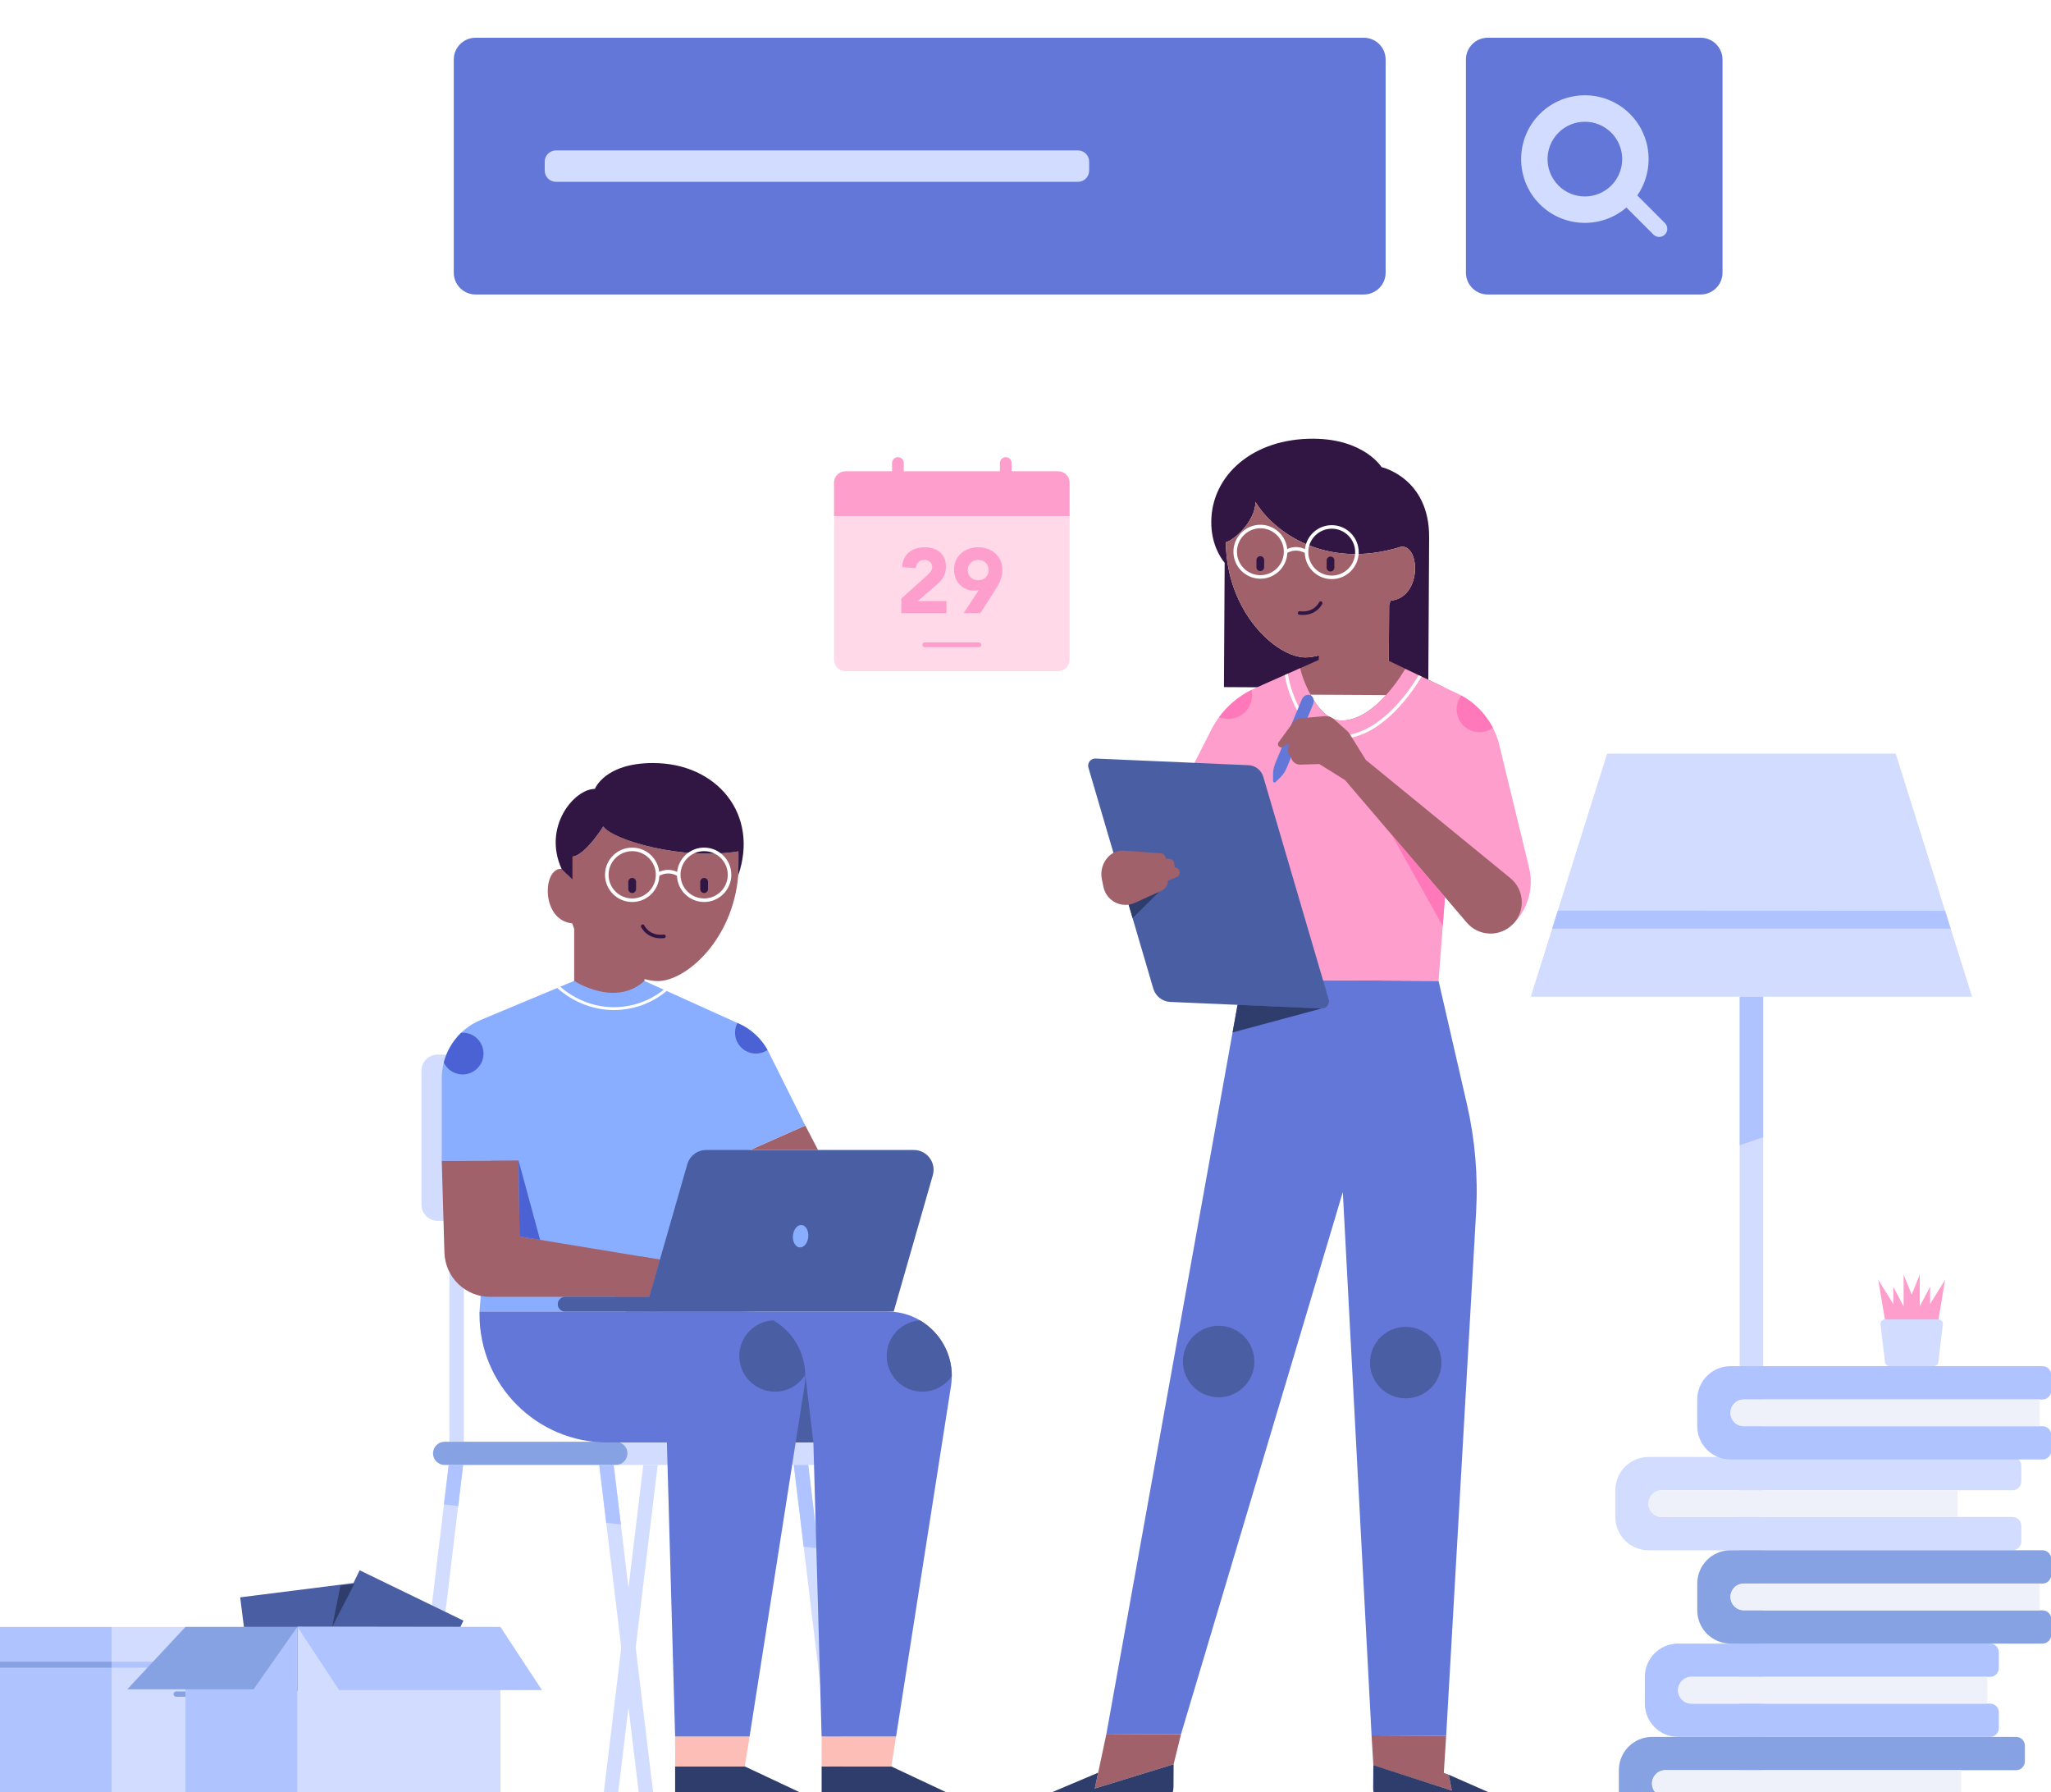<?xml version="1.0" encoding="UTF-8" standalone="no"?>
<svg
   xmlns:dc="http://purl.org/dc/elements/1.1/"
   xmlns:cc="http://creativecommons.org/ns#"
   xmlns:rdf="http://www.w3.org/1999/02/22-rdf-syntax-ns#"
   xmlns:svg="http://www.w3.org/2000/svg"
   xmlns="http://www.w3.org/2000/svg"
   xmlns:sodipodi="http://sodipodi.sourceforge.net/DTD/sodipodi-0.dtd"
   xmlns:inkscape="http://www.inkscape.org/namespaces/inkscape"
   width="591.636"
   height="516.924"
   viewBox="0 0 591.636 516.924"
   version="1.1"
   id="svg234"
   sodipodi:docname="onboard_img_cours.svg"
   style="fill:none"
   inkscape:version="0.92.5 (2060ec1f9f, 2020-04-08)">
  <sodipodi:namedview
     pagecolor="#ffffff"
     bordercolor="#666666"
     borderopacity="1"
     objecttolerance="10"
     gridtolerance="10"
     guidetolerance="10"
     inkscape:pageopacity="0"
     inkscape:pageshadow="2"
     inkscape:window-width="1366"
     inkscape:window-height="704"
     id="namedview236"
     showgrid="false"
     inkscape:zoom="0.21070354"
     inkscape:cx="839.42582"
     inkscape:cy="512.62545"
     inkscape:window-x="0"
     inkscape:window-y="0"
     inkscape:window-maximized="1"
     inkscape:current-layer="svg234" />
  <g
     clip-path="url(#clip0)"
     id="g212"
     transform="matrix(2.721,0,0,2.721,-12.976,0)"
     style="filter:url(#filter0_d)">
    <path
       d="M 74.494,151.286 69.827,190 h -1.53 l 4.667,-38.714 z"
       id="path2"
       inkscape:connector-curvature="0"
       style="fill:#d2dcff" />
    <path
       d="M 53.869,151.285 53.344,155.639 49.202,190 h -1.531 l 4.163,-34.53 0.504,-4.185 z"
       id="path4"
       inkscape:connector-curvature="0"
       style="fill:#d2dcff" />
    <path
       d="m 74.494,190 h -1.53 l -0.646,-5.355 -0.765,-6.348 -2.518,-20.882 -0.739,-6.13 h 1.531 l 0.76,6.305 1.731,14.358 0.765,6.348 z"
       id="path6"
       inkscape:connector-curvature="0"
       style="fill:#d2dcff" />
    <path
       d="m 95.12,190 h -1.531 l -3.622,-30.049 -1.045,-8.666 h 1.531 l 1.065,8.833 z"
       id="path8"
       inkscape:connector-curvature="0"
       style="fill:#d2dcff" />
    <path
       d="m 53.944,125.406 h -1.531 v 23.418 h 1.531 z"
       id="path10"
       inkscape:connector-curvature="0"
       style="fill:#d2dcff" />
    <path
       d="m 74.744,125.406 h -1.53 v 23.418 h 1.53 z"
       id="path12"
       inkscape:connector-curvature="0"
       style="fill:#d2dcff" />
    <path
       d="M 91.095,148.824 H 70.063 c 0.679,0 1.23,0.551 1.23,1.23 0,0.68 -0.551,1.231 -1.23,1.231 h 21.032 c 0.679,0 1.23,-0.551 1.23,-1.231 0,-0.679 -0.551,-1.23 -1.23,-1.23 z"
       id="path14"
       inkscape:connector-curvature="0"
       style="fill:#d2dcff" />
    <path
       d="m 71.293,150.054 c 0,-0.679 -0.551,-1.23 -1.23,-1.23 H 53.976 51.904 c -0.679,0 -1.23,0.551 -1.23,1.23 0,0.68 0.551,1.231 1.23,1.231 h 2.072 16.087 c 0.679,0 1.23,-0.551 1.23,-1.231 z"
       id="path16"
       inkscape:connector-curvature="0"
       style="fill:#86a2e2" />
    <path
       d="M 75.996,107.782 H 51.163 c -0.947,0 -1.715,0.768 -1.715,1.715 v 14.193 c 0,0.948 0.768,1.716 1.715,1.716 h 24.833 c 0.947,0 1.715,-0.768 1.715,-1.716 v -14.193 c -4e-4,-0.947 -0.768,-1.715 -1.715,-1.715 z"
       id="path18"
       inkscape:connector-curvature="0"
       style="fill:#d2dcff" />
    <path
       d="m 53.869,151.285 -0.525,4.354 c -0.553,-0.062 -1.058,-0.119 -1.51,-0.169 l 0.504,-4.185 z"
       id="path20"
       inkscape:connector-curvature="0"
       style="fill:#aec3ff" />
    <path
       d="m 69.827,151.285 0.76,6.305 c -0.52,-0.058 -1.037,-0.117 -1.552,-0.175 l -0.739,-6.13 z"
       id="path22"
       inkscape:connector-curvature="0"
       style="fill:#aec3ff" />
    <path
       d="m 91.517,160.118 c -0.494,-0.053 -1.012,-0.109 -1.551,-0.167 h -5e-4 l -1.044,-8.666 h 1.531 z"
       id="path24"
       inkscape:connector-curvature="0"
       style="fill:#aec3ff" />
    <path
       d="m 52.413,125.406 h 1.531 v 3.234 l -1.531,-0.169 z"
       id="path26"
       inkscape:connector-curvature="0"
       style="fill:#aec3ff" />
    <path
       d="m 74.744,125.406 v 5.538 l -1.53,-0.169 v -5.369 z"
       id="path28"
       inkscape:connector-curvature="0"
       style="fill:#aec3ff" />
    <path
       d="m 83.052,86.243 c -5.964,0.995 -13.396,-1.226 -14.328,-2.64 -2.159,3.292 -3.256,3.189 -3.256,3.189 v 2.469 l -0.488,-0.488 c -0.15,-0.341 -0.389,-0.678 -0.746,-0.678 -1.964,0 -2.101,5.465 1.204,5.781 0.065,0.214 0.133,0.414 0.201,0.595 v 8.748 h 7.455 v -3.441 c 0.501,0.138 0.981,0.216 1.423,0.216 2.939,0 7.948,-4.324 8.516,-11.222 0.034,-1.302 0.019,-2.53 0.019,-2.53 z"
       id="path30"
       inkscape:connector-curvature="0"
       style="fill:#a0616a" />
    <path
       d="m 74.003,76.88 c -5.141,0 -6.17,2.744 -6.17,2.744 -2.194,0 -5.553,4.013 -3.53,8.47 l 0.01,0.011 1.155,1.156 v -2.469 c 0,0 1.097,0.103 3.256,-3.189 0.932,1.414 8.364,3.635 14.328,2.64 0,0 0.015,1.228 -0.019,2.53 0,0.001 0,0.003 0,0.004 2.227,-6.447 -2.244,-11.896 -9.031,-11.896 z"
       id="path32"
       inkscape:connector-curvature="0"
       style="fill:#311643" />
    <path
       d="m 71.79,90.656 c -0.227,0 -0.411,-0.184 -0.411,-0.412 v -0.769 c 0,-0.228 0.184,-0.412 0.411,-0.412 0.227,0 0.411,0.184 0.411,0.412 v 0.769 c -5e-4,0.228 -0.184,0.412 -0.411,0.412 z"
       id="path34"
       inkscape:connector-curvature="0"
       style="fill:#311643" />
    <path
       d="m 79.417,90.656 c -0.227,0 -0.411,-0.184 -0.411,-0.412 v -0.769 c 0,-0.228 0.184,-0.412 0.411,-0.412 0.227,0 0.411,0.184 0.411,0.412 v 0.769 c -5e-4,0.228 -0.185,0.412 -0.411,0.412 z"
       id="path36"
       inkscape:connector-curvature="0"
       style="fill:#311643" />
    <path
       d="m 74.816,95.459 c -0.734,0 -1.234,-0.276 -1.537,-0.528 -0.382,-0.317 -0.54,-0.663 -0.547,-0.678 -0.043,-0.095 -5e-4,-0.206 0.094,-0.249 0.095,-0.043 0.206,-4e-4 0.249,0.094 0.021,0.046 0.543,1.141 2.058,0.965 0.103,-0.012 0.197,0.062 0.209,0.166 0.012,0.103 -0.062,0.197 -0.165,0.209 -0.125,0.015 -0.246,0.021 -0.36,0.021 z"
       id="path38"
       inkscape:connector-curvature="0"
       style="fill:#311643" />
    <path
       d="m 79.417,85.844 c -1.485,0 -2.711,1.13 -2.865,2.575 -0.807,-0.38 -1.52,-0.175 -1.896,-0.001 -0.155,-1.445 -1.381,-2.573 -2.865,-2.573 -1.589,0 -2.882,1.293 -2.882,2.883 0,1.59 1.293,2.883 2.882,2.883 1.553,0 2.823,-1.236 2.879,-2.777 0.239,-0.135 1.006,-0.486 1.868,0.002 0.057,1.54 1.327,2.774 2.879,2.774 1.589,0 2.882,-1.293 2.882,-2.883 4e-4,-1.59 -1.293,-2.883 -2.881,-2.883 z m -7.627,5.39 c -1.381,0 -2.505,-1.124 -2.505,-2.506 0,-1.382 1.124,-2.506 2.505,-2.506 1.381,0 2.505,1.124 2.505,2.506 -4e-4,1.382 -1.124,2.506 -2.505,2.506 z m 7.627,0 c -1.381,0 -2.505,-1.124 -2.505,-2.506 0,-1.382 1.124,-2.506 2.505,-2.506 1.381,0 2.505,1.124 2.505,2.506 0,1.382 -1.124,2.506 -2.505,2.506 z"
       id="path40"
       inkscape:connector-curvature="0"
       style="fill:#ffffff" />
    <path
       d="m 94.275,162.031 -1.556,-0.214 -1.474,-12.227 h 1.531 z"
       id="path42"
       inkscape:connector-curvature="0"
       style="fill:#ebedf4" />
    <path
       d="m 90.141,115.304 1.352,2.593 h -7.205 z"
       id="path44"
       inkscape:connector-curvature="0"
       style="fill:#a0616a" />
    <path
       d="m 76.34,183.239 v 5.582 c 0,0.651 0.528,1.179 1.178,1.179 h 15.826 c 0.15,0 0.272,-0.122 0.272,-0.273 v -1.028 c 0,-0.497 -0.289,-0.948 -0.74,-1.155 l -9.151,-4.305 z"
       id="path46"
       inkscape:connector-curvature="0"
       style="fill:#2f3d6c" />
    <path
       d="m 76.34,180.062 0.004,3.176 h 7.381 l 0.511,-3.176 z"
       id="path48"
       inkscape:connector-curvature="0"
       style="fill:#fcbeb7" />
    <path
       d="m 73.081,99.974 10.021,4.529 c 1.378,0.622 2.499,1.701 3.174,3.055 l 3.865,7.746 -5.854,2.593 0.485,17.123 h -29.17 l 1.274,-15.992 -5.275,0.034 v -8.749 c 0,-2.71 1.627,-5.155 4.127,-6.199 l 9.911,-4.14 c 5e-4,5e-4 4.33,2.843 7.442,5e-4 z"
       id="path50"
       inkscape:connector-curvature="0"
       style="fill:#89aeff" />
    <path
       d="m 75.167,100.88 c -1.508,1.22 -3.371,1.882 -5.337,1.882 -2.082,0 -4.117,-0.811 -5.668,-2.172 l -0.319,0.133 c 1.62,1.462 3.788,2.34 5.987,2.34 2.088,0 4.066,-0.722 5.648,-2.048 z"
       id="path52"
       inkscape:connector-curvature="0"
       style="fill:#ffffff" />
    <path
       d="m 91.872,183.239 v 5.582 c 0,0.651 0.528,1.179 1.178,1.179 h 15.826 c 0.15,0 0.273,-0.122 0.273,-0.273 v -1.028 c 0,-0.497 -0.29,-0.948 -0.741,-1.155 l -9.151,-4.305 z"
       id="path54"
       inkscape:connector-curvature="0"
       style="fill:#2f3d6c" />
    <path
       d="m 91.872,180.062 0.004,3.176 h 7.381 l 0.51,-3.176 z"
       id="path56"
       inkscape:connector-curvature="0"
       style="fill:#fcbeb7" />
    <path
       d="m 71.132,135.02 v 0.298 c -0.006,7.5 6.069,13.583 13.565,13.583 h 6.301 l 0.872,31.161 h 7.896 l 5.822,-37.155 c 0.649,-4.143 -2.553,-7.887 -6.744,-7.887 z"
       id="path58"
       inkscape:connector-curvature="0"
       style="fill:#6277d7" />
    <path
       d="m 105.672,141.866 c -0.68,0.995 -1.824,1.649 -3.12,1.649 -2.088,0 -3.78,-1.693 -3.78,-3.781 0,-2.006 1.56,-3.647 3.533,-3.773 2.036,1.2 3.378,3.425 3.367,5.905 z"
       id="path60"
       inkscape:connector-curvature="0"
       style="fill:#4a5ea3" />
    <path
       d="m 90.14,141.72 0.859,7.181 h -5.17 z"
       id="path62"
       inkscape:connector-curvature="0"
       style="fill:#4a5ea3" />
    <path
       d="m 55.602,135.02 v 0.298 c -0.006,7.5 6.069,13.583 13.565,13.583 h 6.301 l 0.872,31.161 h 7.896 l 5.822,-37.155 c 0.649,-4.143 -2.552,-7.887 -6.744,-7.887 z"
       id="path64"
       inkscape:connector-curvature="0"
       style="fill:#6277d7" />
    <path
       d="m 51.601,119.062 0.281,9.698 c 0.076,2.621 2.221,4.707 4.842,4.707 h 16.873 l 1.133,-3.949 -14.883,-2.454 -0.105,-8.054 z"
       id="path66"
       inkscape:connector-curvature="0"
       style="fill:#a0616a" />
    <path
       d="m 59.741,119.01 2.285,8.414 -2.18,-0.36 z"
       id="path68"
       inkscape:connector-curvature="0"
       style="fill:#4a62d3" />
    <path
       d="m 72.65,129.175 -2.66,4.291 h 3.606 l 1.133,-3.948 z"
       id="path70"
       inkscape:connector-curvature="0"
       style="fill:#a0616a" />
    <path
       d="M 101.644,117.897 H 79.643 c -0.935,0 -1.757,0.62 -2.015,1.519 l -4.032,14.051 h -8.921 c -0.429,0 -0.776,0.348 -0.776,0.777 0,0.429 0.348,0.776 0.776,0.776 h 8.476 2.695 23.668 l 4.145,-14.446 c 0.385,-1.341 -0.621,-2.677 -2.014,-2.677 z"
       id="path72"
       inkscape:connector-curvature="0"
       style="fill:#4a5ea3" />
    <path
       d="m 90.14,141.72 c -0.666,1.077 -1.857,1.794 -3.215,1.794 -2.087,0 -3.779,-1.693 -3.779,-3.781 0,-2.035 1.607,-3.695 3.62,-3.778 2.001,1.177 3.333,3.341 3.374,5.765 z"
       id="path74"
       inkscape:connector-curvature="0"
       style="fill:#4a5ea3" />
    <path
       d="m 90.458,127.109 c 0.058,-0.656 -0.26,-1.22 -0.709,-1.26 -0.449,-0.039 -0.86,0.461 -0.918,1.117 -0.058,0.656 0.26,1.22 0.709,1.259 0.449,0.04 0.86,-0.46 0.918,-1.116 z"
       id="path76"
       inkscape:connector-curvature="0"
       style="fill:#89aeff" />
    <path
       d="m 56.027,107.675 c 0,1.223 -0.991,2.214 -2.213,2.214 -0.882,0 -1.642,-0.515 -1.998,-1.261 0.313,-1.209 0.956,-2.303 1.85,-3.162 0.049,-0.003 0.098,-0.005 0.148,-0.005 1.222,0 2.213,0.991 2.213,2.214 z"
       id="path78"
       inkscape:connector-curvature="0"
       style="fill:#4a62d3" />
    <path
       d="m 86.139,107.299 c -0.353,0.237 -0.777,0.376 -1.234,0.376 -1.222,0 -2.213,-0.992 -2.213,-2.214 0,-0.372 0.091,-0.722 0.253,-1.029 l 0.156,0.071 c 1.288,0.582 2.353,1.563 3.038,2.796 z"
       id="path80"
       inkscape:connector-curvature="0"
       style="fill:#4a62d3" />
    <path
       d="m 134.6,55.665 -0.076,13.167 6.709,0.038 6.17,0.035 0.427,0.002 8.355,0.047 c 0,0 0.058,-10.111 0.092,-15.988 0.036,-6.322 -5.043,-7.451 -5.043,-7.451 0,0 -1.833,-2.981 -7.213,-3.011 -6.473,-0.037 -10.813,3.906 -10.841,8.804 -0.012,2.249 0.893,3.703 1.42,4.356 z m 0.121,-2.185 c 0.82,-0.18 3.133,-2.196 3.145,-4.277 1.785,2.992 7.267,7.314 15.469,4.742 v 4e-4 c 0.026,-0.004 0.051,-0.006 0.078,-0.005 1.948,0.011 2.053,5.432 -1.227,5.726 -0.049,0.159 -0.1,0.31 -0.151,0.451 l -0.051,8.814 -7.393,-0.042 0.019,-3.426 c -0.516,0.142 -1.01,0.223 -1.463,0.221 -3.058,-0.017 -8.347,-4.768 -8.426,-12.204 z"
       id="path82"
       inkscape:connector-curvature="0"
       style="fill:#311643" />
    <path
       d="m 144.608,65.936 0.002,-0.472 c -0.516,0.142 -1.01,0.223 -1.463,0.221 -3.058,-0.017 -8.347,-4.768 -8.426,-12.204 0.82,-0.18 3.133,-2.196 3.145,-4.277 1.785,2.992 7.267,7.314 15.469,4.742 v 5e-4 c 0.025,-0.004 0.051,-0.006 0.078,-0.005 1.948,0.011 2.052,5.432 -1.227,5.726 -0.049,0.159 -0.1,0.309 -0.151,0.451 l -0.034,5.929 5.775,2.764 -0.041,7.151 -19.242,-0.11 0.041,-7.218 z"
       id="path84"
       inkscape:connector-curvature="0"
       style="fill:#a0616a" />
    <path
       d="m 135.529,54.467 c -0.009,1.577 1.266,2.867 2.842,2.876 1.539,0.009 2.805,-1.209 2.871,-2.735 0.864,-0.483 1.616,-0.131 1.852,0.007 0.047,1.528 1.299,2.762 2.84,2.771 1.576,0.009 2.866,-1.266 2.875,-2.843 0.009,-1.577 -1.266,-2.867 -2.842,-2.876 -1.472,-0.008 -2.694,1.104 -2.856,2.536 -0.372,-0.174 -1.077,-0.382 -1.88,-0.009 -0.145,-1.434 -1.355,-2.562 -2.827,-2.57 -1.577,-0.009 -2.866,1.266 -2.875,2.843 z m 7.937,0.045 c 0.008,-1.37 1.129,-2.479 2.499,-2.471 1.369,0.008 2.478,1.129 2.47,2.499 -0.008,1.37 -1.129,2.479 -2.499,2.471 -1.37,-0.008 -2.478,-1.129 -2.47,-2.499 z m -7.563,-0.043 c 0.008,-1.371 1.129,-2.479 2.499,-2.471 1.37,0.008 2.477,1.129 2.47,2.499 -0.008,1.371 -1.129,2.479 -2.499,2.471 -1.37,-0.007 -2.478,-1.129 -2.47,-2.5 z"
       id="path86"
       inkscape:connector-curvature="0"
       style="fill:#ffffff" />
    <path
       d="m 138.373,56.532 c 0.225,0.001 0.409,-0.181 0.41,-0.406 l 0.004,-0.762 c 0.002,-0.225 -0.18,-0.409 -0.405,-0.41 -0.225,-0.001 -0.409,0.18 -0.41,0.406 l -0.005,0.763 c -0.001,0.225 0.181,0.409 0.406,0.41 z"
       id="path88"
       inkscape:connector-curvature="0"
       style="fill:#311643" />
    <path
       d="m 145.815,56.575 c 0.225,0.001 0.408,-0.18 0.41,-0.406 l 0.004,-0.763 c 0.002,-0.225 -0.18,-0.409 -0.405,-0.41 -0.225,-0.001 -0.409,0.181 -0.41,0.406 l -0.005,0.762 c -0.001,0.226 0.18,0.409 0.406,0.411 z"
       id="path90"
       inkscape:connector-curvature="0"
       style="fill:#311643" />
    <path
       d="m 142.876,61.185 c 0.728,0.004 1.225,-0.267 1.527,-0.515 0.38,-0.312 0.54,-0.655 0.546,-0.669 0.043,-0.094 0.002,-0.205 -0.092,-0.248 -0.094,-0.043 -0.204,-0.002 -0.248,0.092 -0.021,0.046 -0.545,1.128 -2.045,0.946 -0.103,-0.012 -0.196,0.061 -0.209,0.163 -0.012,0.103 0.061,0.196 0.163,0.208 0.125,0.015 0.244,0.023 0.358,0.023 z"
       id="path92"
       inkscape:connector-curvature="0"
       style="fill:#311643" />
    <path
       d="m 129.972,179.83 -0.783,3.177 -8.358,2.574 1.233,-5.796 z"
       id="path94"
       inkscape:connector-curvature="0"
       style="fill:#a0616a" />
    <path
       d="m 158.082,179.991 -0.25,3.928 0.518,0.195 0.334,1.684 -8.321,-2.67 -0.19,-3.182 z"
       id="path96"
       inkscape:connector-curvature="0"
       style="fill:#a0616a" />
    <path
       d="m 114.389,186.78 6.799,-2.878 -0.357,1.679 8.358,-2.574 -0.013,2.392 c -0.005,0.841 -0.449,1.601 -1.143,2.026 l -0.729,2.048 c -0.063,0.177 -0.231,0.295 -0.418,0.294 -0.245,-0.002 -0.441,-0.201 -0.44,-0.445 l 0.008,-1.335 -5.712,1.745 -5.769,-0.033 c -0.838,-0.004 -1.515,-0.689 -1.51,-1.528 0.003,-0.608 0.367,-1.154 0.926,-1.391 z"
       id="path98"
       inkscape:connector-curvature="0"
       style="fill:#2f3d6c" />
    <path
       d="m 150.343,185.497 0.02,-2.392 8.321,2.693 -0.333,-1.684 6.757,2.976 c 0.555,0.245 0.912,0.797 0.907,1.404 -0.008,0.839 -0.693,1.513 -1.532,1.506 l -5.769,-0.05 -5.886,-1.89 -0.012,1.397 c -0.002,0.245 -0.202,0.441 -0.446,0.438 -0.187,-0.001 -0.354,-0.121 -0.414,-0.299 l -0.766,-2.252 c -0.53,-0.45 -0.854,-1.12 -0.847,-1.847 z"
       id="path100"
       inkscape:connector-curvature="0"
       style="fill:#2f3d6c" />
    <path
       d="m 157.276,99.97 3.003,13.056 c 0.867,3.77 1.195,7.644 0.975,11.507 l -3.172,55.458 -7.908,-0.045 -3.049,-57.591 -17.153,57.475 -7.909,-0.045 14.381,-79.934 z"
       id="path102"
       inkscape:connector-curvature="0"
       style="fill:#6277d7" />
    <path
       d="m 146.97,72.374 c -1.404,-0.008 -2.519,-1.367 -3.269,-2.742 l 8.008,0.046 c -1.229,1.359 -2.909,2.707 -4.739,2.696 z"
       id="path104"
       inkscape:connector-curvature="0"
       style="fill:#ffffff" />
    <path
       d="m 133.162,73.386 c 1.005,-1.982 2.664,-3.555 4.695,-4.452 l 4.764,-2.106 c -0.001,0.223 0.379,1.52 1.079,2.804 0.75,1.375 1.865,2.734 3.27,2.742 1.829,0.011 3.509,-1.337 4.738,-2.696 1.247,-1.38 2.03,-2.772 2.03,-2.772 l 5.499,2.587 c 2.251,1.059 3.9,3.081 4.487,5.5 l 3.149,12.984 c 0.513,2.117 -0.105,4.349 -1.634,5.901 -2.532,-0.905 -7.286,-2.788 -7.286,-2.788 L 157.277,99.97 136.444,99.852 131.4,76.861 Z"
       id="path106"
       inkscape:connector-curvature="0"
       style="fill:#fe9ecc" />
    <path
       d="m 146.754,74.322 c 1.158,0.006 2.339,-0.339 3.509,-1.028 0.929,-0.547 1.853,-1.31 2.748,-2.268 1.519,-1.627 2.448,-3.29 2.457,-3.307 l -0.309,-0.145 c -0.009,0.016 -0.91,1.629 -2.402,3.225 -0.872,0.933 -1.77,1.674 -2.671,2.204 -1.115,0.656 -2.236,0.985 -3.331,0.979 -1.033,-0.006 -1.962,-0.356 -2.76,-1.041 -0.646,-0.554 -1.212,-1.328 -1.679,-2.301 -0.805,-1.671 -1.018,-3.209 -1.021,-3.226 l -0.32,0.142 c 0.009,0.071 0.206,1.506 1.031,3.224 0.488,1.017 1.082,1.829 1.764,2.416 0.862,0.741 1.866,1.12 2.984,1.126 z"
       id="path108"
       inkscape:connector-curvature="0"
       style="fill:#ffffff" />
    <path
       d="m 133.963,144.107 c 2.09,0 3.785,-1.695 3.785,-3.787 0,-2.092 -1.695,-3.787 -3.785,-3.787 -2.091,0 -3.786,1.695 -3.786,3.787 0,2.092 1.695,3.787 3.786,3.787 z"
       id="path110"
       inkscape:connector-curvature="0"
       style="fill:#4a5ea3" />
    <path
       d="m 153.795,144.221 c 2.091,0 3.786,-1.696 3.786,-3.788 0,-2.092 -1.695,-3.787 -3.786,-3.787 -2.09,0 -3.785,1.695 -3.785,3.787 0,2.092 1.695,3.788 3.785,3.788 z"
       id="path112"
       inkscape:connector-curvature="0"
       style="fill:#4a5ea3" />
    <path
       d="m 159.193,71.176 c -0.007,1.336 1.069,2.425 2.404,2.433 0.537,0.003 1.033,-0.169 1.436,-0.462 -0.746,-1.438 -1.906,-2.635 -3.345,-3.424 -0.308,0.404 -0.491,0.907 -0.495,1.453 z"
       id="path114"
       inkscape:connector-curvature="0"
       style="fill:#ff78ba" />
    <path
       d="m 144.866,102.9 -16.028,-0.697 c -0.842,-0.036 -1.568,-0.605 -1.805,-1.414 l -6.876,-23.416 c -0.146,-0.497 0.24,-0.991 0.758,-0.968 l 16.208,0.705 c 0.734,0.032 1.366,0.527 1.573,1.232 l 6.927,23.59 c 0.146,0.497 -0.24,0.991 -0.757,0.968 z"
       id="path116"
       inkscape:connector-curvature="0"
       style="fill:#4a5ea3" />
    <path
       d="m 127.659,90.524 -2.821,2.792 -0.469,-1.598 z"
       id="path118"
       inkscape:connector-curvature="0"
       style="fill:#2f3d6c" />
    <path
       d="m 123.79,86.155 4.04,0.29 c 0.299,0.021 0.528,0.272 0.523,0.571 l 0.402,0.027 c 0.261,0.018 0.472,0.22 0.501,0.48 l 0.048,0.421 h 0.002 c 0.298,0.005 0.536,0.253 0.531,0.551 -0.004,0.219 -0.14,0.415 -0.344,0.495 l -0.907,0.355 c -0.001,0.461 -0.271,0.879 -0.69,1.071 l -2.82,1.285 c -0.41,0.187 -0.864,0.254 -1.31,0.193 -1.003,-0.136 -1.81,-0.89 -2.016,-1.881 l -0.17,-0.82 c -0.183,-0.883 0.095,-1.799 0.739,-2.43 0.393,-0.387 0.921,-0.605 1.471,-0.61 z"
       id="path120"
       inkscape:connector-curvature="0"
       style="fill:#a0616a" />
    <path
       d="m 143.968,70.674 -2.797,6.729 c -0.158,0.38 -0.387,0.723 -0.67,1.001 l -0.493,0.486 c -0.114,0.113 -0.273,0.047 -0.274,-0.114 l -0.003,-0.693 c -0.002,-0.396 0.08,-0.801 0.237,-1.181 l 2.797,-6.729 c 0.17,-0.409 0.577,-0.63 0.91,-0.491 0.331,0.138 0.462,0.582 0.293,0.992 z"
       id="path122"
       inkscape:connector-curvature="0"
       style="fill:#6277d7" />
    <path
       d="m 140.318,74.671 1.526,-2.078 c 0.197,-0.268 0.5,-0.438 0.831,-0.466 l 2.541,-0.216 c 0.345,-0.029 0.689,0.084 0.949,0.313 l 1.317,1.158 c 0.19,0.167 0.351,0.365 0.476,0.584 l 1.608,2.586 15.317,12.526 c 1.511,1.236 1.632,3.504 0.262,4.894 -1.363,1.383 -3.617,1.302 -4.877,-0.174 l -12.909,-15.111 -2.723,-1.697 -2.017,0.058 c -0.469,0.014 -0.881,-0.31 -0.977,-0.769 l -0.111,-0.132 c -0.189,-0.228 -0.265,-0.529 -0.204,-0.82 l 0.118,-0.569 -0.654,0.418 c -0.096,0.061 -0.215,0.072 -0.32,0.03 -0.213,-0.086 -0.289,-0.35 -0.153,-0.535 z"
       id="path124"
       inkscape:connector-curvature="0"
       style="fill:#a0616a" />
    <path
       d="m 157.953,91.09 -5.656,-6.622 5.422,9.692 z"
       id="path126"
       inkscape:connector-curvature="0"
       style="fill:#ff78ba" />
    <path
       d="m 144.866,102.9 -9.427,2.54 0.526,-2.927 z"
       id="path128"
       inkscape:connector-curvature="0"
       style="fill:#2f3d6c" />
    <path
       d="m 134.01,72.013 c 0.297,0.126 0.623,0.196 0.965,0.198 1.389,0.008 2.521,-1.112 2.529,-2.501 0.001,-0.199 -0.021,-0.394 -0.063,-0.58 -1.359,0.68 -2.534,1.669 -3.431,2.883 z"
       id="path130"
       inkscape:connector-curvature="0"
       style="fill:#ff78ba" />
    <path
       d="m 191.686,101.652 h -2.487 v 85.859 h 2.487 z"
       id="path132"
       inkscape:connector-curvature="0"
       style="fill:#d2dcff" />
    <path
       d="m 208.62,190 h -36.354 c -0.668,0 -1.208,-0.542 -1.208,-1.209 v -0.07 c 0,-0.668 0.54,-1.209 1.208,-1.209 h 36.354 c 0.667,0 1.208,0.541 1.208,1.209 v 0.07 c 0,0.667 -0.541,1.209 -1.208,1.209 z"
       id="path134"
       inkscape:connector-curvature="0"
       style="fill:#d2dcff" />
    <path
       d="M 213.836,101.652 H 167.05 l 8.095,-25.768 h 30.595 z"
       id="path136"
       inkscape:connector-curvature="0"
       style="fill:#d2dcff" />
    <path
       d="m 191.686,101.652 v 14.897 c -0.841,0.285 -1.673,0.569 -2.487,0.845 v -15.743 h 2.487 z"
       id="path138"
       inkscape:connector-curvature="0"
       style="fill:#aec3ff" />
    <path
       d="m 169.917,92.524 41.057,0.02 0.594,1.893 h -42.252 z"
       id="path140"
       inkscape:connector-curvature="0"
       style="fill:#aec3ff" />
    <path
       d="m 219.433,182.704 v -1.664 c 0,-0.514 -0.417,-0.931 -0.932,-0.931 h -38.588 c -1.947,0 -3.525,1.579 -3.525,3.527 v 2.837 c 0,1.948 1.578,3.527 3.525,3.527 h 38.588 c 0.515,0 0.932,-0.417 0.932,-0.931 v -1.664 c 0,-0.515 -0.417,-0.932 -0.932,-0.932 h -37.17 c -0.783,0 -1.418,-0.635 -1.418,-1.418 0,-0.784 0.635,-1.419 1.418,-1.419 h 37.17 c 0.515,0 0.932,-0.417 0.932,-0.932 z"
       id="path142"
       inkscape:connector-curvature="0"
       style="fill:#86a2e2" />
    <path
       d="m 219.058,153.031 v -1.664 c 0,-0.515 -0.417,-0.932 -0.932,-0.932 h -38.588 c -1.947,0 -3.525,1.579 -3.525,3.527 v 2.837 c 0,1.948 1.578,3.527 3.525,3.527 h 38.588 c 0.515,0 0.932,-0.417 0.932,-0.931 v -1.664 c 0,-0.515 -0.417,-0.932 -0.932,-0.932 h -37.17 c -0.783,0 -1.418,-0.635 -1.418,-1.418 0,-0.784 0.635,-1.419 1.418,-1.419 h 37.17 c 0.515,0 0.932,-0.417 0.932,-0.931 z"
       id="path144"
       inkscape:connector-curvature="0"
       style="fill:#d2dcff" />
    <path
       d="m 216.675,172.813 v -1.664 c 0,-0.514 -0.417,-0.931 -0.931,-0.931 h -33.075 c -1.947,0 -3.525,1.579 -3.525,3.527 v 2.837 c 0,1.948 1.578,3.527 3.525,3.527 h 33.075 c 0.514,0 0.931,-0.417 0.931,-0.932 v -1.664 c 0,-0.514 -0.417,-0.931 -0.931,-0.931 h -31.657 c -0.783,0 -1.418,-0.635 -1.418,-1.419 0,-0.783 0.635,-1.419 1.418,-1.419 h 31.657 c 0.514,0 0.931,-0.417 0.931,-0.931 z"
       id="path146"
       inkscape:connector-curvature="0"
       style="fill:#aec3ff" />
    <path
       d="m 222.231,143.408 v -1.664 c 0,-0.515 -0.417,-0.931 -0.931,-0.931 h -33.075 c -1.946,0 -3.525,1.579 -3.525,3.527 v 2.837 c 0,1.948 1.579,3.527 3.525,3.527 H 221.3 c 0.514,0 0.931,-0.417 0.931,-0.931 v -1.664 c 0,-0.515 -0.417,-0.932 -0.931,-0.932 h -31.657 c -0.783,0 -1.418,-0.635 -1.418,-1.419 0,-0.784 0.635,-1.419 1.418,-1.419 H 221.3 c 0.514,0.001 0.931,-0.416 0.931,-0.931 z"
       id="path148"
       inkscape:connector-curvature="0"
       style="fill:#aec3ff" />
    <path
       d="m 215.449,173.745 v 2.836 h -31.362 c -0.783,0 -1.418,-0.635 -1.418,-1.418 0,-0.784 0.635,-1.419 1.418,-1.419 h 31.362 z"
       id="path150"
       inkscape:connector-curvature="0"
       style="fill:#eff1fa" />
    <path
       d="m 212.679,183.636 v 2.837 h -31.362 c -0.783,0 -1.418,-0.635 -1.418,-1.419 0,-0.783 0.635,-1.418 1.418,-1.418 z"
       id="path152"
       inkscape:connector-curvature="0"
       style="fill:#eff1fa" />
    <path
       d="m 212.305,153.962 v 2.837 h -31.362 c -0.783,0 -1.418,-0.635 -1.418,-1.419 0,-0.784 0.635,-1.419 1.418,-1.419 h 31.362 z"
       id="path154"
       inkscape:connector-curvature="0"
       style="fill:#eff1fa" />
    <path
       d="m 221.005,144.34 v 2.837 h -31.362 c -0.783,0 -1.418,-0.635 -1.418,-1.419 0,-0.784 0.635,-1.419 1.418,-1.419 h 31.362 z"
       id="path156"
       inkscape:connector-curvature="0"
       style="fill:#eff1fa" />
    <path
       d="m 222.231,162.922 v -1.664 c 0,-0.515 -0.417,-0.932 -0.931,-0.932 h -33.075 c -1.946,0 -3.525,1.58 -3.525,3.528 v 2.836 c 0,1.948 1.579,3.527 3.525,3.527 H 221.3 c 0.514,0 0.931,-0.417 0.931,-0.931 v -1.664 c 0,-0.514 -0.417,-0.931 -0.931,-0.931 h -31.657 c -0.783,0 -1.418,-0.635 -1.418,-1.419 0,-0.783 0.635,-1.418 1.418,-1.418 H 221.3 c 0.514,0 0.931,-0.418 0.931,-0.932 z"
       id="path158"
       inkscape:connector-curvature="0"
       style="fill:#86a2e2" />
    <path
       d="m 221.005,163.853 v 2.837 h -31.362 c -0.783,0 -1.418,-0.635 -1.418,-1.418 0,-0.784 0.635,-1.419 1.418,-1.419 z"
       id="path160"
       inkscape:connector-curvature="0"
       style="fill:#eff1fa" />
    <path
       d="m 204.592,135.86 h 5.682 c 0.28,0 0.498,0.245 0.464,0.523 l -0.48,4.017 c -0.029,0.236 -0.228,0.412 -0.465,0.412 h -4.72 c -0.237,0 -0.436,-0.176 -0.464,-0.412 l -0.481,-4.017 c -0.033,-0.278 0.184,-0.523 0.464,-0.523 z"
       id="path162"
       inkscape:connector-curvature="0"
       style="fill:#d2dcff" />
    <path
       d="m 209.384,134.221 v -1.827 l -1.093,2.077 v -3.373 l -0.858,2.124 -0.858,-2.124 v 3.373 l -1.092,-2.077 v 1.827 l -1.592,-2.56 0.701,4.199 h 2.841 2.841 l 0.701,-4.199 z"
       id="path164"
       inkscape:connector-curvature="0"
       style="fill:#fe9ecc" />
    <path
       d="m 118.158,47.162 v 18.783 c 0,0.663 -0.537,1.2 -1.199,1.2 H 94.39 c -0.663,0 -1.2,-0.537 -1.2,-1.2 V 47.162 c 0,-0.663 0.537,-1.2 1.2,-1.2 h 22.569 c 0.662,0 1.199,0.537 1.199,1.2 z"
       id="path166"
       inkscape:connector-curvature="0"
       style="fill:#ffd9e8" />
    <path
       d="m 118.158,47.162 v 3.541 H 93.19 v -3.541 c 0,-0.663 0.537,-1.2 1.2,-1.2 h 22.569 c 0.662,0 1.199,0.537 1.199,1.2 z"
       id="path168"
       inkscape:connector-curvature="0"
       style="fill:#fe9ecc" />
    <path
       d="m 99.956,47.465 c -0.342,0 -0.619,-0.277 -0.619,-0.62 v -1.767 c 0,-0.342 0.278,-0.62 0.619,-0.62 0.342,0 0.619,0.277 0.619,0.62 v 1.767 c 0,0.342 -0.277,0.62 -0.619,0.62 z"
       id="path170"
       inkscape:connector-curvature="0"
       style="fill:#fe9ecc" />
    <path
       d="m 111.391,47.465 c -0.342,0 -0.619,-0.277 -0.619,-0.62 v -1.767 c 0,-0.342 0.277,-0.62 0.619,-0.62 0.342,0 0.619,0.277 0.619,0.62 v 1.767 c 0,0.342 -0.277,0.62 -0.619,0.62 z"
       id="path172"
       inkscape:connector-curvature="0"
       style="fill:#fe9ecc" />
    <path
       d="m 100.32,59.451 2.665,-2.395 c 0.136,-0.123 0.272,-0.262 0.407,-0.417 0.136,-0.155 0.204,-0.336 0.204,-0.543 0,-0.233 -0.084,-0.415 -0.252,-0.548 -0.168,-0.133 -0.365,-0.199 -0.591,-0.199 -0.272,0 -0.483,0.084 -0.635,0.252 -0.151,0.168 -0.237,0.375 -0.257,0.62 l -1.453,-0.107 c 0.019,-0.355 0.093,-0.664 0.223,-0.926 0.129,-0.262 0.3,-0.48 0.513,-0.655 0.213,-0.175 0.463,-0.305 0.751,-0.393 0.287,-0.087 0.599,-0.131 0.935,-0.131 0.31,0 0.601,0.044 0.872,0.131 0.272,0.088 0.507,0.217 0.708,0.388 0.2,0.171 0.356,0.386 0.47,0.645 0.113,0.259 0.169,0.559 0.169,0.902 0,0.22 -0.022,0.418 -0.068,0.596 -0.045,0.178 -0.108,0.339 -0.189,0.485 -0.08,0.145 -0.176,0.28 -0.285,0.403 -0.11,0.123 -0.23,0.242 -0.359,0.359 l -2.084,1.794 h 3.043 v 1.28 h -4.787 z"
       id="path174"
       inkscape:connector-curvature="0"
       style="fill:#fe9ecc" />
    <path
       d="m 108.538,58.539 c -0.077,0.02 -0.155,0.035 -0.232,0.048 -0.078,0.013 -0.159,0.019 -0.243,0.019 -0.323,0 -0.617,-0.058 -0.881,-0.175 -0.266,-0.116 -0.492,-0.275 -0.679,-0.475 -0.187,-0.2 -0.333,-0.438 -0.436,-0.713 -0.103,-0.275 -0.155,-0.567 -0.155,-0.878 0,-0.356 0.066,-0.677 0.199,-0.965 0.132,-0.288 0.313,-0.535 0.542,-0.742 0.23,-0.207 0.499,-0.366 0.81,-0.48 0.31,-0.113 0.646,-0.17 1.008,-0.17 0.355,0 0.689,0.057 1.002,0.17 0.314,0.113 0.585,0.273 0.815,0.48 0.229,0.207 0.41,0.454 0.542,0.742 0.132,0.288 0.199,0.609 0.199,0.965 0,0.246 -0.023,0.47 -0.068,0.674 -0.045,0.204 -0.105,0.396 -0.179,0.577 -0.074,0.181 -0.162,0.354 -0.262,0.519 -0.1,0.165 -0.205,0.335 -0.314,0.509 l -1.503,2.346 h -1.773 z m -1.173,-2.114 c 0,0.31 0.102,0.567 0.305,0.771 0.204,0.204 0.471,0.305 0.8,0.305 0.33,0 0.596,-0.102 0.8,-0.305 0.203,-0.204 0.305,-0.461 0.305,-0.771 0,-0.31 -0.102,-0.567 -0.305,-0.771 -0.204,-0.204 -0.47,-0.305 -0.8,-0.305 -0.329,0 -0.596,0.102 -0.8,0.305 -0.203,0.204 -0.305,0.461 -0.305,0.771 z"
       id="path176"
       inkscape:connector-curvature="0"
       style="fill:#fe9ecc" />
    <path
       d="m 108.543,64.6 h -5.736 c -0.14,0 -0.253,-0.113 -0.253,-0.253 0,-0.14 0.113,-0.253 0.253,-0.253 h 5.736 c 0.14,0 0.253,0.113 0.253,0.253 0,0.14 -0.113,0.253 -0.253,0.253 z"
       id="path178"
       inkscape:connector-curvature="0"
       style="fill:#fe9ecc" />
    <path
       d="M 38.164,168.455 H 16.631 v 21.544 h 21.533 z"
       id="path180"
       inkscape:connector-curvature="0"
       style="fill:#d2dcff" />
    <path
       d="M 16.631,168.455 H 4.77 v 21.544 H 16.631 Z"
       id="path182"
       inkscape:connector-curvature="0"
       style="fill:#aec3ff" />
    <path
       d="M 16.631,172.139 H 4.77 v 0.631 H 16.631 Z"
       id="path184"
       inkscape:connector-curvature="0"
       style="fill:#86a2e2" />
    <path
       d="M 38.164,172.139 H 16.631 v 0.631 h 21.533 z"
       id="path186"
       inkscape:connector-curvature="0"
       style="fill:#aec3ff" />
    <path
       d="m 31.36,175.855 h -7.923 c -0.15,0 -0.273,-0.122 -0.273,-0.273 v -0.016 c 0,-0.15 0.122,-0.273 0.273,-0.273 h 7.923 c 0.15,0 0.273,0.123 0.273,0.273 v 0.016 c 0,0.151 -0.122,0.273 -0.273,0.273 z"
       id="path188"
       inkscape:connector-curvature="0"
       style="fill:#86a2e2" />
    <path
       d="m 53.899,167.786 -11.002,-5.34 -4.626,9.539 11.002,5.341 z"
       id="path190"
       inkscape:connector-curvature="0"
       style="fill:#4a5ea3" />
    <path
       d="m 42.364,163.785 -12.132,1.531 1.326,10.519 12.132,-1.531 z"
       id="path192"
       inkscape:connector-curvature="0"
       style="fill:#4a5ea3" />
    <path
       d="M 57.823,168.455 H 36.29 v 21.544 h 21.533 z"
       id="path194"
       inkscape:connector-curvature="0"
       style="fill:#d2dcff" />
    <path
       d="M 36.29,168.455 H 24.428 v 21.544 h 11.862 z"
       id="path196"
       inkscape:connector-curvature="0"
       style="fill:#aec3ff" />
    <path
       d="m 24.428,168.455 -6.162,6.604 h 13.383 l 4.64,-6.604 z"
       id="path198"
       inkscape:connector-curvature="0"
       style="fill:#86a2e2" />
    <path
       d="m 57.823,168.455 4.398,6.69 H 40.719 L 36.29,168.424 Z"
       id="path200"
       inkscape:connector-curvature="0"
       style="fill:#aec3ff" />
    <path
       d="m 40.858,164.068 -0.866,4.363 2.34,-4.549 z"
       id="path202"
       inkscape:connector-curvature="0"
       style="fill:#2f3d6c" />
    <path
       d="M 149.352,27.216 H 55.187 c -1.277,0 -2.312,-1.036 -2.312,-2.313 V 2.314 C 52.875,1.036 53.91,0 55.187,0 h 94.165 c 1.278,0 2.313,1.036 2.313,2.314 V 24.902 c -0.001,1.278 -1.036,2.313 -2.313,2.313 z"
       id="path204"
       inkscape:connector-curvature="0"
       style="fill:#6277d7" />
    <path
       d="M 119.044,15.273 H 63.704 c -0.656,0 -1.188,-0.532 -1.188,-1.189 v -0.951 c 0,-0.656 0.532,-1.189 1.188,-1.189 h 55.34 c 0.657,0 1.189,0.532 1.189,1.189 v 0.951 c 0,0.656 -0.532,1.189 -1.189,1.189 z"
       id="path206"
       inkscape:connector-curvature="0"
       style="fill:#d2dcff" />
    <path
       d="m 185.066,27.216 h -22.577 c -1.277,0 -2.313,-1.036 -2.313,-2.313 V 2.314 C 160.176,1.036 161.212,0 162.489,0 h 22.577 c 1.277,0 2.312,1.036 2.312,2.314 V 24.902 c 0,1.278 -1.036,2.313 -2.312,2.313 z"
       id="path208"
       inkscape:connector-curvature="0"
       style="fill:#6277d7" />
    <path
       d="m 180.664,21.115 c -0.22,0 -0.44,-0.085 -0.608,-0.253 l -2.865,-2.865 c -2.653,2.281 -6.671,2.166 -9.185,-0.35 -2.636,-2.637 -2.636,-6.928 0,-9.567 2.637,-2.639 6.926,-2.639 9.562,0 2.345,2.346 2.604,6.001 0.778,8.636 l 2.927,2.929 c 0.337,0.336 0.337,0.882 0,1.218 -0.168,0.168 -0.389,0.253 -0.609,0.253 z M 172.787,8.907 c -1.014,0 -2.027,0.386 -2.799,1.157 -1.543,1.544 -1.543,4.056 0,5.6 0.748,0.748 1.741,1.16 2.799,1.16 1.057,0 2.051,-0.412 2.798,-1.16 0.029,-0.028 0.056,-0.057 0.083,-0.085 0.027,-0.044 0.059,-0.084 0.097,-0.122 0.018,-0.018 0.037,-0.035 0.056,-0.05 1.303,-1.554 1.224,-3.882 -0.235,-5.343 -0.773,-0.771 -1.786,-1.157 -2.799,-1.157 z"
       id="path210"
       inkscape:connector-curvature="0"
       style="fill:#d2dcff" />
  </g>
  <defs
     id="defs232">
    <filter
       id="filter0_d"
       x="0.77"
       y="0"
       width="225.461"
       height="198"
       filterUnits="userSpaceOnUse"
       style="color-interpolation-filters:sRGB">
      <feFlood
         flood-opacity="0"
         result="BackgroundImageFix"
         id="feFlood214" />
      <feColorMatrix
         in="SourceAlpha"
         type="matrix"
         values="0 0 0 0 0 0 0 0 0 0 0 0 0 0 0 0 0 0 127 0"
         id="feColorMatrix216" />
      <feOffset
         dy="4"
         id="feOffset218" />
      <feGaussianBlur
         stdDeviation="2"
         id="feGaussianBlur220" />
      <feColorMatrix
         type="matrix"
         values="0 0 0 0 0 0 0 0 0 0 0 0 0 0 0 0 0 0 0.25 0"
         id="feColorMatrix222" />
      <feBlend
         mode="normal"
         in2="BackgroundImageFix"
         result="effect1_dropShadow"
         id="feBlend224" />
      <feBlend
         mode="normal"
         in="SourceGraphic"
         in2="effect1_dropShadow"
         result="shape"
         id="feBlend226" />
    </filter>
    <clipPath
       id="clip0">
      <rect
         width="217.461"
         height="190"
         transform="translate(4.77)"
         id="rect229"
         x="0"
         y="0"
         style="fill:#ffffff" />
    </clipPath>
  </defs>
</svg>
